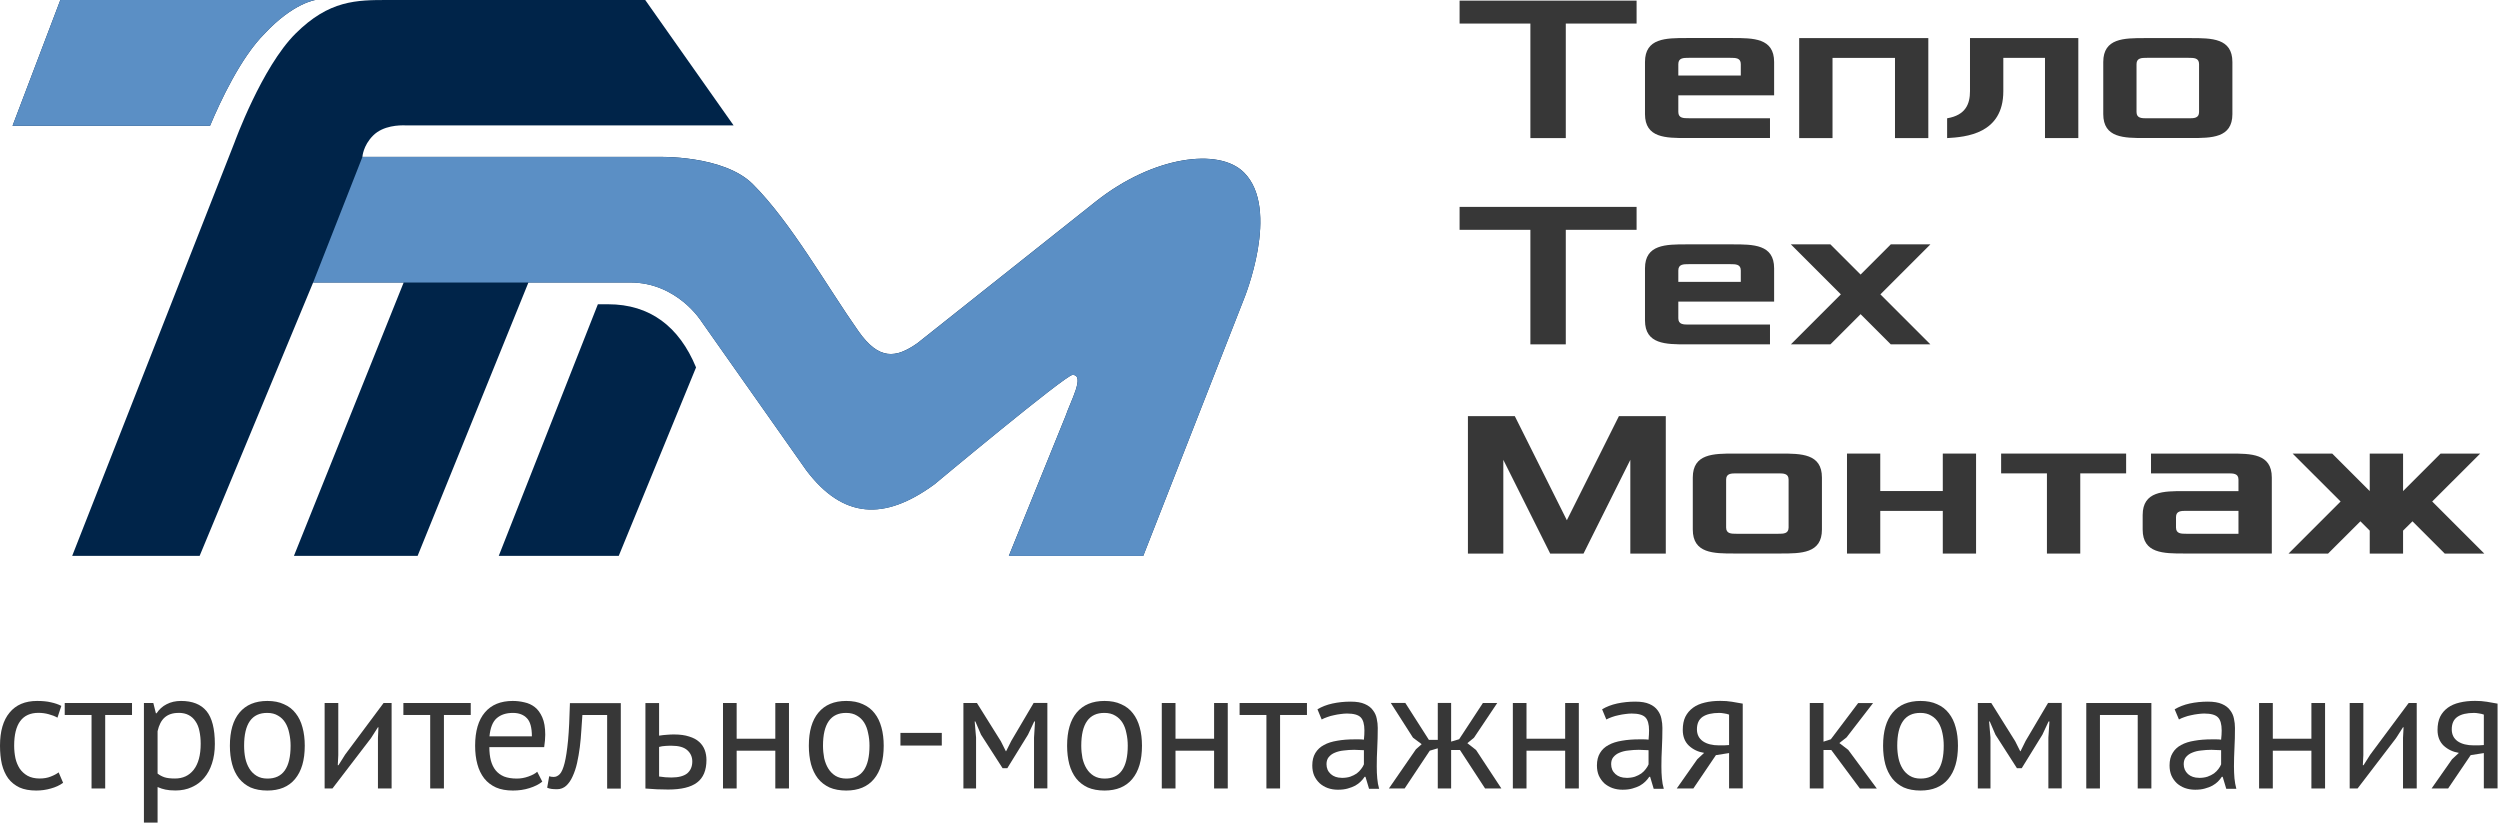 <?xml version="1.0" encoding="UTF-8"?> <svg xmlns="http://www.w3.org/2000/svg" xmlns:xlink="http://www.w3.org/1999/xlink" width="399px" height="132px" viewBox="0 0 399 132" version="1.1"><title>Group 4 Copy 2</title><desc>Created with Sketch.</desc><defs></defs><g id="Page-1" stroke="none" stroke-width="1" fill="none" fill-rule="evenodd"><g id="Elements" transform="translate(-324, -1399)" fill-rule="nonzero"><g id="Group-4-Copy-2" transform="translate(324, 1399)"><path d="M10.07,124.94 C9.52,125.34 8.87,125.64 8.13,125.84 C7.38,126.06 6.6,126.17 5.78,126.17 C4.73,126.17 3.84,126.01 3.11,125.68 C2.38,125.33 1.78,124.85 1.31,124.23 C0.85,123.59 0.52,122.84 0.3,121.97 C0.1,121.08 0,120.1 0,119.02 C0,116.71 0.51,114.95 1.53,113.73 C2.55,112.49 4.01,111.87 5.92,111.87 C6.79,111.87 7.53,111.94 8.13,112.09 C8.75,112.22 9.3,112.41 9.79,112.66 L9.17,114.54 C8.75,114.3 8.28,114.12 7.77,113.99 C7.27,113.85 6.72,113.77 6.14,113.77 C3.56,113.77 2.26,115.52 2.26,119.01 C2.26,119.7 2.33,120.36 2.46,121 C2.6,121.62 2.83,122.17 3.14,122.66 C3.46,123.13 3.88,123.52 4.39,123.81 C4.92,124.1 5.57,124.25 6.33,124.25 C6.98,124.25 7.57,124.15 8.07,123.95 C8.6,123.75 9.03,123.52 9.36,123.27 L10.07,124.93 L10.07,124.94 Z" id="Shape" fill="#373737"></path><polygon id="Shape" fill="#373737" points="21.07 114.11 16.79 114.11 16.79 125.84 14.61 125.84 14.61 114.11 10.33 114.11 10.33 112.2 21.07 112.2"></polygon><path d="M22.97,112.2 L24.47,112.2 L24.88,113.84 L24.99,113.84 C25.41,113.2 25.94,112.72 26.6,112.39 C27.27,112.04 28.03,111.87 28.89,111.87 C30.71,111.87 32.06,112.41 32.95,113.48 C33.84,114.55 34.29,116.31 34.29,118.74 C34.29,119.89 34.14,120.92 33.83,121.85 C33.54,122.76 33.12,123.53 32.57,124.17 C32.03,124.81 31.36,125.3 30.58,125.64 C29.82,125.99 28.96,126.16 28.02,126.16 C27.34,126.16 26.81,126.11 26.41,126.02 C26.02,125.95 25.61,125.81 25.15,125.61 L25.15,131.29 L22.97,131.29 L22.97,112.19 L22.97,112.2 Z M28.48,113.78 C27.55,113.78 26.82,114.03 26.27,114.52 C25.74,114.99 25.37,115.72 25.15,116.7 L25.15,123.46 C25.48,123.72 25.85,123.92 26.27,124.06 C26.69,124.19 27.24,124.25 27.93,124.25 C29.19,124.25 30.18,123.79 30.91,122.86 C31.65,121.91 32.03,120.53 32.03,118.71 C32.03,117.96 31.96,117.29 31.83,116.69 C31.71,116.07 31.5,115.55 31.21,115.14 C30.93,114.7 30.57,114.37 30.12,114.13 C29.68,113.89 29.13,113.77 28.48,113.77 L28.48,113.78 Z" id="Shape" fill="#373737"></path><path d="M36.69,119.02 C36.69,116.71 37.2,114.95 38.22,113.73 C39.26,112.49 40.74,111.87 42.67,111.87 C43.68,111.87 44.57,112.04 45.31,112.39 C46.08,112.72 46.7,113.2 47.19,113.84 C47.68,114.46 48.05,115.21 48.28,116.1 C48.52,116.97 48.64,117.95 48.64,119.02 C48.64,121.33 48.12,123.1 47.08,124.34 C46.07,125.56 44.59,126.17 42.67,126.17 C41.65,126.17 40.76,126.01 39.99,125.68 C39.25,125.33 38.63,124.85 38.14,124.23 C37.65,123.59 37.28,122.84 37.05,121.97 C36.81,121.08 36.69,120.1 36.69,119.02 Z M38.96,119.02 C38.96,119.71 39.02,120.37 39.15,121.01 C39.29,121.65 39.51,122.2 39.8,122.67 C40.09,123.14 40.47,123.53 40.95,123.82 C41.42,124.11 41.99,124.26 42.67,124.26 C45.14,124.28 46.38,122.53 46.38,119.02 C46.38,118.31 46.3,117.64 46.16,117 C46.03,116.36 45.82,115.81 45.53,115.34 C45.24,114.87 44.86,114.49 44.38,114.22 C43.91,113.93 43.34,113.78 42.67,113.78 C40.19,113.76 38.96,115.51 38.96,119.02 L38.96,119.02 Z" id="Shape" fill="#373737"></path><polygon id="Shape" fill="#373737" points="60.32 117.76 60.4 116.07 60.32 116.07 59.2 117.82 53.06 125.84 51.81 125.84 51.81 112.2 53.99 112.2 53.99 120.52 53.91 122.13 54.02 122.13 55.08 120.44 61.22 112.2 62.5 112.2 62.5 125.84 60.32 125.84 60.32 117.76"></polygon><polygon id="Shape" fill="#373737" points="75.13 114.11 70.85 114.11 70.85 125.84 68.66 125.84 68.66 114.11 64.38 114.11 64.38 112.2 75.13 112.2"></polygon><path d="M86.55,124.75 C86.01,125.19 85.32,125.53 84.48,125.79 C83.66,126.05 82.79,126.17 81.86,126.17 C80.82,126.17 79.92,126.01 79.16,125.68 C78.4,125.33 77.77,124.85 77.28,124.23 C76.79,123.59 76.42,122.84 76.19,121.97 C75.95,121.1 75.83,120.12 75.83,119.02 C75.83,116.69 76.35,114.92 77.39,113.7 C78.42,112.48 79.91,111.87 81.83,111.87 C82.45,111.87 83.07,111.94 83.69,112.09 C84.31,112.22 84.86,112.47 85.35,112.85 C85.84,113.23 86.24,113.78 86.55,114.49 C86.86,115.18 87.02,116.1 87.02,117.25 C87.02,117.85 86.96,118.51 86.85,119.24 L78.1,119.24 C78.1,120.04 78.18,120.75 78.34,121.37 C78.51,121.99 78.76,122.52 79.11,122.95 C79.45,123.37 79.9,123.7 80.44,123.93 C81.01,124.15 81.69,124.26 82.49,124.26 C83.11,124.26 83.73,124.15 84.34,123.93 C84.96,123.71 85.43,123.46 85.74,123.17 L86.55,124.75 L86.55,124.75 Z M81.86,113.78 C80.79,113.78 79.92,114.06 79.27,114.63 C78.63,115.19 78.25,116.16 78.12,117.52 L84.89,117.52 C84.89,116.14 84.63,115.17 84.1,114.63 C83.57,114.07 82.83,113.78 81.86,113.78 L81.86,113.78 Z" id="Shape" fill="#373737"></path><path d="M96.9,114.11 L92.95,114.11 C92.89,114.87 92.84,115.7 92.78,116.59 C92.73,117.46 92.65,118.35 92.54,119.24 C92.43,120.11 92.28,120.96 92.1,121.78 C91.92,122.58 91.68,123.29 91.39,123.91 C91.12,124.53 90.77,125.03 90.36,125.41 C89.95,125.77 89.47,125.96 88.91,125.96 C88.56,125.96 88.26,125.94 88.01,125.91 C87.75,125.87 87.53,125.81 87.33,125.72 L87.65,123.89 C87.87,123.96 88.11,124 88.36,124 C88.73,124 89.05,123.85 89.35,123.54 C89.64,123.23 89.89,122.65 90.11,121.79 C90.33,120.92 90.51,119.72 90.66,118.19 C90.8,116.66 90.9,114.67 90.96,112.22 L99.08,112.22 L99.08,125.86 L96.9,125.86 L96.9,114.13 L96.9,114.11 Z" id="Shape" fill="#373737"></path><path d="M105.19,123.93 C105.87,124.04 106.51,124.09 107.13,124.09 C108.28,124.09 109.12,123.87 109.67,123.44 C110.21,122.98 110.49,122.35 110.49,121.53 C110.49,120.8 110.22,120.2 109.69,119.73 C109.17,119.26 108.34,119.02 107.21,119.02 C106.9,119.02 106.57,119.02 106.2,119.05 C105.84,119.07 105.5,119.12 105.19,119.21 L105.19,123.93 L105.19,123.93 Z M105.19,117.41 C105.63,117.34 106.05,117.29 106.45,117.27 C106.85,117.23 107.23,117.22 107.59,117.22 C108.54,117.22 109.34,117.33 109.99,117.55 C110.65,117.75 111.18,118.03 111.58,118.4 C111.99,118.76 112.29,119.2 112.48,119.71 C112.66,120.2 112.75,120.73 112.75,121.29 C112.75,122.94 112.25,124.14 111.25,124.89 C110.27,125.64 108.73,126.01 106.64,126.01 C105.48,126.01 104.27,125.96 103.01,125.85 L103.01,112.21 L105.19,112.21 L105.19,117.42 L105.19,117.41 Z" id="Shape" fill="#373737"></path><polygon id="Shape" fill="#373737" points="123.74 119.81 117.57 119.81 117.57 125.84 115.39 125.84 115.39 112.2 117.57 112.2 117.57 117.9 123.74 117.9 123.74 112.2 125.92 112.2 125.92 125.84 123.74 125.84"></polygon><path d="M129.09,119.02 C129.09,116.71 129.6,114.95 130.62,113.73 C131.65,112.49 133.13,111.87 135.06,111.87 C136.08,111.87 136.96,112.04 137.71,112.39 C138.47,112.72 139.1,113.2 139.59,113.84 C140.08,114.46 140.44,115.21 140.68,116.1 C140.92,116.97 141.04,117.95 141.04,119.02 C141.04,121.33 140.52,123.1 139.48,124.34 C138.46,125.56 136.99,126.17 135.06,126.17 C134.04,126.17 133.15,126.01 132.39,125.68 C131.64,125.33 131.02,124.85 130.53,124.23 C130.04,123.59 129.68,122.84 129.44,121.97 C129.21,121.08 129.09,120.1 129.09,119.02 L129.09,119.02 Z M131.35,119.02 C131.35,119.71 131.42,120.37 131.54,121.01 C131.69,121.65 131.91,122.2 132.2,122.67 C132.49,123.14 132.87,123.53 133.34,123.82 C133.82,124.11 134.39,124.26 135.06,124.26 C137.54,124.28 138.77,122.53 138.77,119.02 C138.77,118.31 138.7,117.64 138.55,117 C138.43,116.36 138.22,115.81 137.93,115.34 C137.64,114.87 137.25,114.49 136.78,114.22 C136.31,113.93 135.73,113.78 135.06,113.78 C132.59,113.76 131.35,115.51 131.35,119.02 L131.35,119.02 Z" id="Shape" fill="#373737"></path><polygon id="Shape" fill="#373737" points="143.71 116.97 150.31 116.97 150.31 118.99 143.71 118.99"></polygon><polygon id="Shape" fill="#373737" points="165.03 117.74 165.19 115.15 165.06 115.15 164.07 117.25 160.77 122.6 160.01 122.6 156.57 117.25 155.67 115.15 155.56 115.15 155.78 117.71 155.78 125.84 153.76 125.84 153.76 112.2 155.92 112.2 159.74 118.31 160.53 119.89 160.58 119.89 161.4 118.25 164.97 112.19 167.16 112.19 167.16 125.83 165.03 125.83 165.03 117.73"></polygon><path d="M170.31,119.02 C170.31,116.71 170.82,114.95 171.83,113.73 C172.87,112.49 174.35,111.87 176.28,111.87 C177.3,111.87 178.18,112.04 178.93,112.39 C179.69,112.72 180.32,113.2 180.81,113.84 C181.3,114.46 181.66,115.21 181.9,116.1 C182.14,116.97 182.26,117.95 182.26,119.02 C182.26,121.33 181.74,123.1 180.7,124.34 C179.68,125.56 178.21,126.17 176.28,126.17 C175.26,126.17 174.37,126.01 173.61,125.68 C172.86,125.33 172.24,124.85 171.75,124.23 C171.26,123.59 170.9,122.84 170.66,121.97 C170.43,121.08 170.31,120.1 170.31,119.02 L170.31,119.02 Z M172.57,119.02 C172.57,119.71 172.64,120.37 172.76,121.01 C172.91,121.65 173.13,122.2 173.42,122.67 C173.71,123.14 174.09,123.53 174.56,123.82 C175.04,124.11 175.61,124.26 176.28,124.26 C178.75,124.28 179.99,122.53 179.99,119.02 C179.99,118.31 179.92,117.64 179.77,117 C179.65,116.36 179.44,115.81 179.15,115.34 C178.85,114.87 178.47,114.49 178,114.22 C177.53,113.93 176.95,113.78 176.28,113.78 C173.81,113.76 172.57,115.51 172.57,119.02 L172.57,119.02 Z" id="Shape" fill="#373737"></path><polygon id="Shape" fill="#373737" points="193.77 119.81 187.61 119.81 187.61 125.84 185.42 125.84 185.42 112.2 187.61 112.2 187.61 117.9 193.77 117.9 193.77 112.2 195.95 112.2 195.95 125.84 193.77 125.84"></polygon><polygon id="Shape" fill="#373737" points="208.59 114.11 204.3 114.11 204.3 125.84 202.12 125.84 202.12 114.11 197.84 114.11 197.84 112.2 208.59 112.2"></polygon><path d="M210.26,113.21 C210.95,112.79 211.75,112.48 212.66,112.28 C213.59,112.08 214.55,111.98 215.55,111.98 C216.55,111.98 217.25,112.11 217.82,112.36 C218.4,112.61 218.84,112.95 219.13,113.37 C219.44,113.77 219.64,114.22 219.73,114.71 C219.84,115.2 219.89,115.69 219.89,116.18 C219.89,117.27 219.86,118.33 219.81,119.37 C219.75,120.41 219.73,121.39 219.73,122.32 C219.73,122.99 219.75,123.63 219.81,124.23 C219.86,124.83 219.96,125.38 220.11,125.89 L218.5,125.89 L217.93,123.98 L217.79,123.98 C217.63,124.23 217.42,124.49 217.16,124.74 C216.93,124.98 216.64,125.19 216.29,125.39 C215.94,125.57 215.54,125.73 215.09,125.85 C214.63,125.98 214.12,126.04 213.53,126.04 C212.94,126.04 212.41,125.95 211.9,125.77 C211.41,125.59 210.98,125.33 210.62,125.01 C210.25,124.66 209.96,124.26 209.74,123.78 C209.54,123.31 209.44,122.77 209.44,122.17 C209.44,121.37 209.61,120.71 209.93,120.18 C210.26,119.63 210.72,119.21 211.3,118.9 C211.9,118.57 212.61,118.35 213.43,118.22 C214.26,118.07 215.18,118 216.18,118 L216.92,118 C217.17,118 217.43,118.02 217.68,118.05 C217.74,117.5 217.76,117.01 217.76,116.58 C217.76,115.58 217.56,114.88 217.16,114.48 C216.76,114.08 216.04,113.88 214.98,113.88 C214.67,113.88 214.33,113.91 213.97,113.96 C213.63,114 213.26,114.06 212.88,114.15 C212.52,114.22 212.16,114.32 211.82,114.45 C211.49,114.56 211.2,114.69 210.94,114.83 L210.26,113.19 L210.26,113.21 Z M214.13,124.15 C214.64,124.15 215.1,124.09 215.5,123.96 C215.9,123.82 216.24,123.64 216.54,123.44 C216.83,123.22 217.06,122.98 217.24,122.73 C217.44,122.47 217.59,122.23 217.68,121.99 L217.68,119.73 C217.43,119.71 217.16,119.7 216.89,119.7 C216.64,119.68 216.38,119.67 216.13,119.67 C215.56,119.67 215.01,119.71 214.46,119.78 C213.93,119.83 213.46,119.95 213.04,120.13 C212.64,120.29 212.32,120.53 212.06,120.84 C211.83,121.13 211.71,121.5 211.71,121.96 C211.71,122.6 211.93,123.12 212.39,123.54 C212.84,123.94 213.43,124.14 214.13,124.14 L214.13,124.15 Z" id="Shape" fill="#373737"></path><polygon id="Shape" fill="#373737" points="228.19 119.81 224.18 125.84 221.67 125.84 225.98 119.59 226.9 118.77 225.51 117.73 221.97 112.19 224.29 112.19 228.05 118.08 229.47 118.08 229.47 112.19 231.6 112.19 231.6 118.36 232.88 117.98 236.67 112.2 238.96 112.2 235.25 117.74 234.19 118.61 235.58 119.7 239.62 125.84 237.02 125.84 233.01 119.7 231.6 119.7 231.6 125.84 229.47 125.84 229.47 119.43 228.19 119.81"></polygon><polygon id="Shape" fill="#373737" points="249.8 119.81 243.63 119.81 243.63 125.84 241.45 125.84 241.45 112.2 243.63 112.2 243.63 117.9 249.8 117.9 249.8 112.2 251.98 112.2 251.98 125.84 249.8 125.84"></polygon><path d="M255.69,113.21 C256.38,112.79 257.18,112.48 258.09,112.28 C259.02,112.08 259.98,111.98 260.98,111.98 C261.98,111.98 262.68,112.11 263.25,112.36 C263.83,112.61 264.26,112.95 264.56,113.37 C264.86,113.77 265.07,114.22 265.16,114.71 C265.27,115.2 265.32,115.69 265.32,116.18 C265.32,117.27 265.29,118.33 265.24,119.37 C265.18,120.41 265.16,121.39 265.16,122.32 C265.16,122.99 265.18,123.63 265.24,124.23 C265.29,124.83 265.39,125.38 265.54,125.89 L263.93,125.89 L263.36,123.98 L263.22,123.98 C263.06,124.23 262.85,124.49 262.59,124.74 C262.36,124.98 262.06,125.19 261.72,125.39 C261.37,125.57 260.97,125.73 260.52,125.85 C260.06,125.98 259.55,126.04 258.96,126.04 C258.37,126.04 257.84,125.95 257.33,125.77 C256.84,125.59 256.41,125.33 256.04,125.01 C255.68,124.66 255.39,124.26 255.17,123.78 C254.97,123.31 254.87,122.77 254.87,122.17 C254.87,121.37 255.04,120.71 255.36,120.18 C255.69,119.63 256.14,119.21 256.73,118.9 C257.33,118.57 258.04,118.35 258.85,118.22 C259.69,118.07 260.61,118 261.61,118 L262.35,118 C262.6,118 262.86,118.02 263.11,118.05 C263.16,117.5 263.19,117.01 263.19,116.58 C263.19,115.58 262.99,114.88 262.59,114.48 C262.19,114.08 261.46,113.88 260.41,113.88 C260.1,113.88 259.76,113.91 259.4,113.96 C259.05,114 258.69,114.06 258.31,114.15 C257.95,114.22 257.59,114.32 257.24,114.45 C256.92,114.56 256.63,114.69 256.37,114.83 L255.69,113.19 L255.69,113.21 Z M259.56,124.15 C260.07,124.15 260.53,124.09 260.93,123.96 C261.33,123.82 261.67,123.64 261.96,123.44 C262.26,123.22 262.49,122.98 262.67,122.73 C262.87,122.47 263.02,122.23 263.11,121.99 L263.11,119.73 C262.86,119.71 262.59,119.7 262.32,119.7 C262.06,119.68 261.81,119.67 261.56,119.67 C260.99,119.67 260.44,119.71 259.89,119.78 C259.36,119.83 258.89,119.95 258.47,120.13 C258.07,120.29 257.75,120.53 257.49,120.84 C257.25,121.13 257.14,121.5 257.14,121.96 C257.14,122.6 257.36,123.12 257.82,123.54 C258.27,123.94 258.85,124.14 259.56,124.14 L259.56,124.15 Z" id="Shape" fill="#373737"></path><path d="M275.96,120.19 L273.86,120.52 L270.26,125.84 L267.61,125.84 L270.89,121.17 L271.98,120.16 C271.03,120.01 270.22,119.63 269.55,119.01 C268.9,118.39 268.57,117.55 268.57,116.5 C268.57,115.68 268.7,114.98 268.98,114.4 C269.27,113.82 269.68,113.34 270.21,112.95 C270.73,112.57 271.36,112.3 272.09,112.13 C272.81,111.95 273.63,111.86 274.54,111.86 C275.22,111.86 275.84,111.9 276.42,112 C277.01,112.09 277.58,112.19 278.14,112.3 L278.14,125.83 L275.96,125.83 L275.96,120.18 L275.96,120.19 Z M275.96,114.05 C275.72,113.96 275.46,113.9 275.17,113.86 C274.88,113.81 274.62,113.78 274.41,113.78 C273.24,113.78 272.35,113.99 271.73,114.41 C271.13,114.83 270.83,115.49 270.83,116.4 C270.83,117.22 271.15,117.86 271.79,118.31 C272.44,118.75 273.3,118.96 274.35,118.96 L275.12,118.96 C275.32,118.94 275.6,118.92 275.96,118.91 L275.96,114.05 L275.96,114.05 Z" id="Shape" fill="#373737"></path><polygon id="Shape" fill="#373737" points="292.28 119.7 291.03 119.7 291.03 125.84 288.84 125.84 288.84 112.2 291.03 112.2 291.03 118.37 292.2 117.99 296.56 112.21 298.94 112.21 294.71 117.69 293.56 118.59 294.98 119.68 299.54 125.85 296.84 125.85 292.28 119.71"></polygon><path d="M300.54,119.02 C300.54,116.71 301.05,114.95 302.07,113.73 C303.1,112.49 304.59,111.87 306.51,111.87 C307.53,111.87 308.41,112.04 309.16,112.39 C309.92,112.72 310.55,113.2 311.04,113.84 C311.53,114.46 311.9,115.21 312.13,116.1 C312.37,116.97 312.49,117.95 312.49,119.02 C312.49,121.33 311.97,123.1 310.93,124.34 C309.92,125.56 308.44,126.17 306.51,126.17 C305.5,126.17 304.6,126.01 303.84,125.68 C303.1,125.33 302.48,124.85 301.99,124.23 C301.5,123.59 301.13,122.84 300.89,121.97 C300.66,121.08 300.54,120.1 300.54,119.02 L300.54,119.02 Z M302.8,119.02 C302.8,119.71 302.87,120.37 303,121.01 C303.14,121.65 303.36,122.2 303.65,122.67 C303.94,123.14 304.32,123.53 304.8,123.82 C305.27,124.11 305.84,124.26 306.51,124.26 C308.99,124.28 310.22,122.53 310.22,119.02 C310.22,118.31 310.15,117.64 310.01,117 C309.88,116.36 309.67,115.81 309.38,115.34 C309.09,114.87 308.71,114.49 308.23,114.22 C307.76,113.93 307.19,113.78 306.51,113.78 C304.04,113.76 302.8,115.51 302.8,119.02 L302.8,119.02 Z" id="Shape" fill="#373737"></path><polygon id="Shape" fill="#373737" points="326.92 117.74 327.09 115.15 326.95 115.15 325.97 117.25 322.67 122.6 321.9 122.6 318.47 117.25 317.57 115.15 317.46 115.15 317.68 117.71 317.68 125.84 315.66 125.84 315.66 112.2 317.81 112.2 321.63 118.31 322.42 119.89 322.48 119.89 323.29 118.25 326.87 112.19 329.05 112.19 329.05 125.83 326.92 125.83 326.92 117.73"></polygon><polygon id="Shape" fill="#373737" points="341.18 114.11 335.15 114.11 335.15 125.84 332.97 125.84 332.97 112.2 343.36 112.2 343.36 125.84 341.18 125.84"></polygon><path d="M347.07,113.21 C347.77,112.79 348.57,112.48 349.47,112.28 C350.4,112.08 351.37,111.98 352.37,111.98 C353.31,111.98 354.07,112.11 354.63,112.36 C355.21,112.61 355.65,112.95 355.94,113.37 C356.25,113.77 356.45,114.22 356.54,114.71 C356.65,115.2 356.7,115.69 356.7,116.18 C356.7,117.27 356.68,118.33 356.62,119.37 C356.57,120.41 356.54,121.39 356.54,122.32 C356.54,122.99 356.57,123.63 356.62,124.23 C356.68,124.83 356.78,125.38 356.92,125.89 L355.31,125.89 L354.74,123.98 L354.6,123.98 C354.44,124.23 354.23,124.49 353.98,124.74 C353.74,124.98 353.45,125.19 353.1,125.39 C352.76,125.57 352.36,125.73 351.9,125.85 C351.45,125.98 350.93,126.04 350.35,126.04 C349.77,126.04 349.22,125.95 348.71,125.77 C348.22,125.59 347.79,125.33 347.43,125.01 C347.07,124.66 346.77,124.26 346.56,123.78 C346.36,123.31 346.26,122.77 346.26,122.17 C346.26,121.37 346.42,120.71 346.75,120.18 C347.07,119.63 347.53,119.21 348.11,118.9 C348.71,118.57 349.42,118.35 350.24,118.22 C351.08,118.07 351.99,118 352.99,118 L353.73,118 C353.99,118 354.24,118.02 354.49,118.05 C354.55,117.5 354.58,117.01 354.58,116.58 C354.58,115.58 354.38,114.88 353.98,114.48 C353.58,114.08 352.85,113.88 351.79,113.88 C351.48,113.88 351.15,113.91 350.78,113.96 C350.44,114 350.07,114.06 349.69,114.15 C349.33,114.22 348.97,114.32 348.63,114.45 C348.3,114.56 348.01,114.69 347.76,114.83 L347.07,113.19 L347.07,113.21 Z M350.95,124.15 C351.46,124.15 351.91,124.09 352.31,123.96 C352.71,123.82 353.06,123.64 353.35,123.44 C353.64,123.22 353.88,122.98 354.06,122.73 C354.26,122.47 354.4,122.23 354.49,121.99 L354.49,119.73 C354.24,119.71 353.98,119.7 353.7,119.7 C353.45,119.68 353.19,119.67 352.94,119.67 C352.38,119.67 351.82,119.71 351.28,119.78 C350.75,119.83 350.28,119.95 349.86,120.13 C349.46,120.29 349.13,120.53 348.87,120.84 C348.64,121.13 348.52,121.5 348.52,121.96 C348.52,122.6 348.75,123.12 349.2,123.54 C349.66,123.94 350.24,124.14 350.95,124.14 L350.95,124.15 Z" id="Shape" fill="#373737"></path><polygon id="Shape" fill="#373737" points="368.9 119.81 362.74 119.81 362.74 125.84 360.55 125.84 360.55 112.2 362.74 112.2 362.74 117.9 368.9 117.9 368.9 112.2 371.08 112.2 371.08 125.84 368.9 125.84"></polygon><polygon id="Shape" fill="#373737" points="383.52 117.76 383.61 116.07 383.52 116.07 382.4 117.82 376.27 125.84 375.01 125.84 375.01 112.2 377.19 112.2 377.19 120.52 377.11 122.13 377.22 122.13 378.29 120.44 384.42 112.2 385.71 112.2 385.71 125.84 383.52 125.84 383.52 117.76"></polygon><path d="M396.42,120.19 L394.32,120.52 L390.72,125.84 L388.08,125.84 L391.35,121.17 L392.44,120.16 C391.5,120.01 390.69,119.63 390.01,119.01 C389.36,118.39 389.03,117.55 389.03,116.5 C389.03,115.68 389.17,114.98 389.44,114.4 C389.73,113.82 390.14,113.34 390.67,112.95 C391.2,112.57 391.82,112.3 392.55,112.13 C393.28,111.95 394.1,111.86 395.01,111.86 C395.68,111.86 396.31,111.9 396.89,112 C397.47,112.1 398.04,112.19 398.61,112.3 L398.61,125.83 L396.42,125.83 L396.42,120.18 L396.42,120.19 Z M396.42,114.05 C396.19,113.96 395.92,113.9 395.63,113.86 C395.34,113.81 395.09,113.78 394.87,113.78 C393.7,113.78 392.81,113.99 392.2,114.41 C391.6,114.83 391.3,115.49 391.3,116.4 C391.3,117.22 391.61,117.86 392.25,118.31 C392.9,118.75 393.76,118.96 394.81,118.96 L395.58,118.96 C395.78,118.94 396.06,118.92 396.42,118.91 L396.42,114.05 L396.42,114.05 Z" id="Shape" fill="#373737"></path><polygon id="Shape" fill="#373737" points="232.95 3.76 244.25 3.76 244.25 22.04 249.9 22.04 249.9 3.76 261.2 3.76 261.2 0.1 232.95 0.1"></polygon><path d="M262.54,18.21 C262.54,22.03 265.87,22.03 269.19,22.03 L282.49,22.03 L282.49,18.87 L269.52,18.87 C268.69,18.87 267.86,18.87 267.86,17.87 L267.86,15.21 L283.15,15.21 L283.15,9.89 C283.15,6.07 279.83,6.07 276.5,6.07 L269.19,6.07 C265.87,6.07 262.54,6.07 262.54,9.89 L262.54,18.2 L262.54,18.21 Z M267.86,12.06 L267.86,10.23 C267.86,9.23 268.69,9.23 269.52,9.23 L276.17,9.23 C277,9.23 277.83,9.23 277.83,10.23 L277.83,12.06 L267.86,12.06 Z" id="Shape" fill="#373737"></path><polygon id="Shape" fill="#373737" points="287.15 22.04 292.47 22.04 292.47 9.24 302.44 9.24 302.44 22.04 307.76 22.04 307.76 6.08 287.15 6.08"></polygon><path d="M310.76,22.04 C313.75,21.87 319.73,21.38 319.73,14.56 L319.73,9.24 L326.38,9.24 L326.38,22.04 L331.7,22.04 L331.7,6.08 L314.41,6.08 L314.41,14.56 C314.41,16.55 313.75,18.38 310.76,18.88 L310.76,22.04 L310.76,22.04 Z" id="Shape" fill="#373737"></path><path d="M335.68,18.21 C335.68,22.03 339,22.03 342.32,22.03 L349.64,22.03 C352.96,22.03 356.29,22.03 356.29,18.21 L356.29,9.9 C356.29,6.08 352.96,6.08 349.64,6.08 L342.32,6.08 C339,6.08 335.68,6.08 335.68,9.9 L335.68,18.21 Z M340.99,17.88 L340.99,10.23 C340.99,9.23 341.83,9.23 342.66,9.23 L349.3,9.23 C350.14,9.23 350.97,9.23 350.97,10.23 L350.97,17.88 C350.97,18.88 350.14,18.88 349.3,18.88 L342.66,18.88 C341.83,18.88 340.99,18.88 340.99,17.88 Z" id="Shape" fill="#373737"></path><polygon id="Shape" fill="#373737" points="232.95 36.68 244.25 36.68 244.25 54.96 249.9 54.96 249.9 36.68 261.2 36.68 261.2 33.02 232.95 33.02 232.95 36.68"></polygon><path d="M262.54,51.14 C262.54,54.96 265.87,54.96 269.19,54.96 L282.49,54.96 L282.49,51.8 L269.52,51.8 C268.69,51.8 267.86,51.8 267.86,50.8 L267.86,48.14 L283.15,48.14 L283.15,42.82 C283.15,39 279.83,39 276.5,39 L269.19,39 C265.87,39 262.54,39 262.54,42.82 L262.54,51.13 L262.54,51.14 Z M267.86,44.99 L267.86,43.16 C267.86,42.16 268.69,42.16 269.52,42.16 L276.17,42.16 C277,42.16 277.83,42.16 277.83,43.16 L277.83,44.99 L267.86,44.99 Z" id="Shape" fill="#373737"></path><polygon id="Shape" fill="#373737" points="308.09 54.96 300.11 46.98 308.09 39 301.77 39 296.95 43.82 292.13 39 285.82 39 293.8 46.98 285.82 54.96 292.13 54.96 296.95 50.14 301.77 54.96 308.09 54.96"></polygon><polygon id="Shape" fill="#373737" points="234.28 88.35 239.93 88.35 239.93 73.39 247.41 88.35 252.73 88.35 260.2 73.39 260.2 88.35 265.86 88.35 265.86 66.41 258.38 66.41 250.07 83.03 241.76 66.41 234.28 66.41"></polygon><path d="M270.17,84.52 C270.17,88.34 273.49,88.34 276.82,88.34 L284.13,88.34 C287.46,88.34 290.78,88.34 290.78,84.52 L290.78,76.21 C290.78,72.39 287.46,72.39 284.13,72.39 L276.82,72.39 C273.49,72.39 270.17,72.39 270.17,76.21 L270.17,84.52 Z M275.49,84.19 L275.49,76.55 C275.49,75.55 276.32,75.55 277.15,75.55 L283.8,75.55 C284.63,75.55 285.46,75.55 285.46,76.55 L285.46,84.19 C285.46,85.19 284.63,85.19 283.8,85.19 L277.15,85.19 C276.32,85.19 275.49,85.19 275.49,84.19 Z" id="Shape" fill="#373737"></path><polygon id="Shape" fill="#373737" points="294.78 88.35 300.09 88.35 300.09 81.54 310.07 81.54 310.07 88.35 315.38 88.35 315.38 72.39 310.07 72.39 310.07 78.37 300.09 78.37 300.09 72.39 294.78 72.39"></polygon><polygon id="Shape" fill="#373737" points="319.38 75.55 326.69 75.55 326.69 88.35 332.01 88.35 332.01 75.55 339.33 75.55 339.33 72.39 319.38 72.39"></polygon><path d="M341.97,84.52 C341.97,88.34 345.3,88.34 348.62,88.34 L362.58,88.34 L362.58,76.21 C362.58,72.39 359.26,72.39 355.93,72.39 L343.3,72.39 L343.3,75.55 L355.6,75.55 C356.43,75.55 357.26,75.55 357.26,76.55 L357.26,78.38 L348.62,78.38 C345.3,78.38 341.97,78.38 341.97,82.2 L341.97,84.53 L341.97,84.52 Z M347.29,84.19 L347.29,82.53 C347.29,81.53 348.12,81.53 348.95,81.53 L357.26,81.53 L357.26,85.19 L348.95,85.19 C348.12,85.19 347.29,85.19 347.29,84.19 Z" id="Shape" fill="#373737"></path><polygon id="Shape" fill="#373737" points="365.25 88.35 371.56 88.35 376.72 83.2 378.21 84.69 378.21 88.35 383.53 88.35 383.53 84.69 385.03 83.2 390.18 88.35 396.49 88.35 388.18 80.04 395.83 72.4 389.51 72.4 383.53 78.38 383.53 72.4 378.21 72.4 378.21 78.38 372.23 72.4 365.91 72.4 373.56 80.04 365.25 88.35"></polygon><g id="Group-6" transform="translate(2, 0)"><path d="M93.43,48.56 L95.05,48.56 C101.74,48.56 106.4,52.12 109.09,58.64 L96.75,88.72 L77.6,88.72 L93.42,48.56 L93.43,48.56 Z" id="Shape" fill="#002449"></path><path d="M35.42,22.76 L9.52,88.72 L29.86,88.72 L47.98,45.08 L62.43,45.08 L44.91,88.72 L64.65,88.72 L82.34,45.08 L98.58,45.08 C106.1,45.08 109.95,51.3 109.95,51.3 L126.7,75.08 C132.51,82.75 139.09,83.18 147.13,77.3 C147.13,77.3 168.07,59.83 169.18,59.83 C171.23,59.83 168.84,64.09 168.07,66.39 L159.01,88.72 L180.46,88.72 L196.53,47.72 C196.53,47.72 202.43,33.4 196.53,27.52 C192.51,23.51 182,24.96 172.94,32.12 L144.39,54.79 C140.97,57.18 138.28,57.52 134.99,52.83 C129.97,45.7 124.22,35.44 118.15,29.39 C113.45,24.7 103.02,25.04 103.02,25.04 L55.84,25.04 C55.84,25.04 55.93,23.25 57.55,21.63 C59.17,20.01 61.77,19.98 62.68,20.01 L115.08,20.01 L100.98,0 L59.95,0 C54.91,0 50.55,0 45.16,5.37 C39.77,10.74 35.42,22.76 35.42,22.76 Z" id="Shape" fill="#002449"></path><path d="M7.63,0 L48.33,0 C48.33,0 44.79,0.47 40.22,5.38 C36.43,9.16 33.14,16.21 31.52,20.08 L0,20.08 L7.63,0 Z" id="Shape" fill="#002449"></path><path d="M47.98,45.09 L98.58,45.09 C106.1,45.09 109.95,51.31 109.95,51.31 L126.7,75.09 C132.51,82.76 139.09,83.19 147.13,77.31 C147.13,77.31 168.07,59.84 169.18,59.84 C171.23,59.84 168.84,64.1 168.07,66.4 L159.01,88.73 L180.46,88.73 L196.53,47.73 C196.53,47.73 202.43,33.41 196.53,27.53 C192.51,23.52 182,24.97 172.94,32.13 L144.39,54.8 C140.97,57.19 138.28,57.53 134.99,52.84 C129.97,45.71 124.22,35.45 118.15,29.4 C113.45,24.71 103.02,25.05 103.02,25.05 L55.84,25.05 L47.98,45.08 L47.98,45.09 Z" id="Shape" fill="#5B8FC5"></path><path d="M7.63,0 L48.33,0 C48.33,0 44.79,0.47 40.22,5.38 C36.43,9.16 33.14,16.21 31.52,20.08 L0,20.08 L7.63,0 Z" id="Shape" fill="#5B8FC5"></path></g></g></g></g></svg> 
